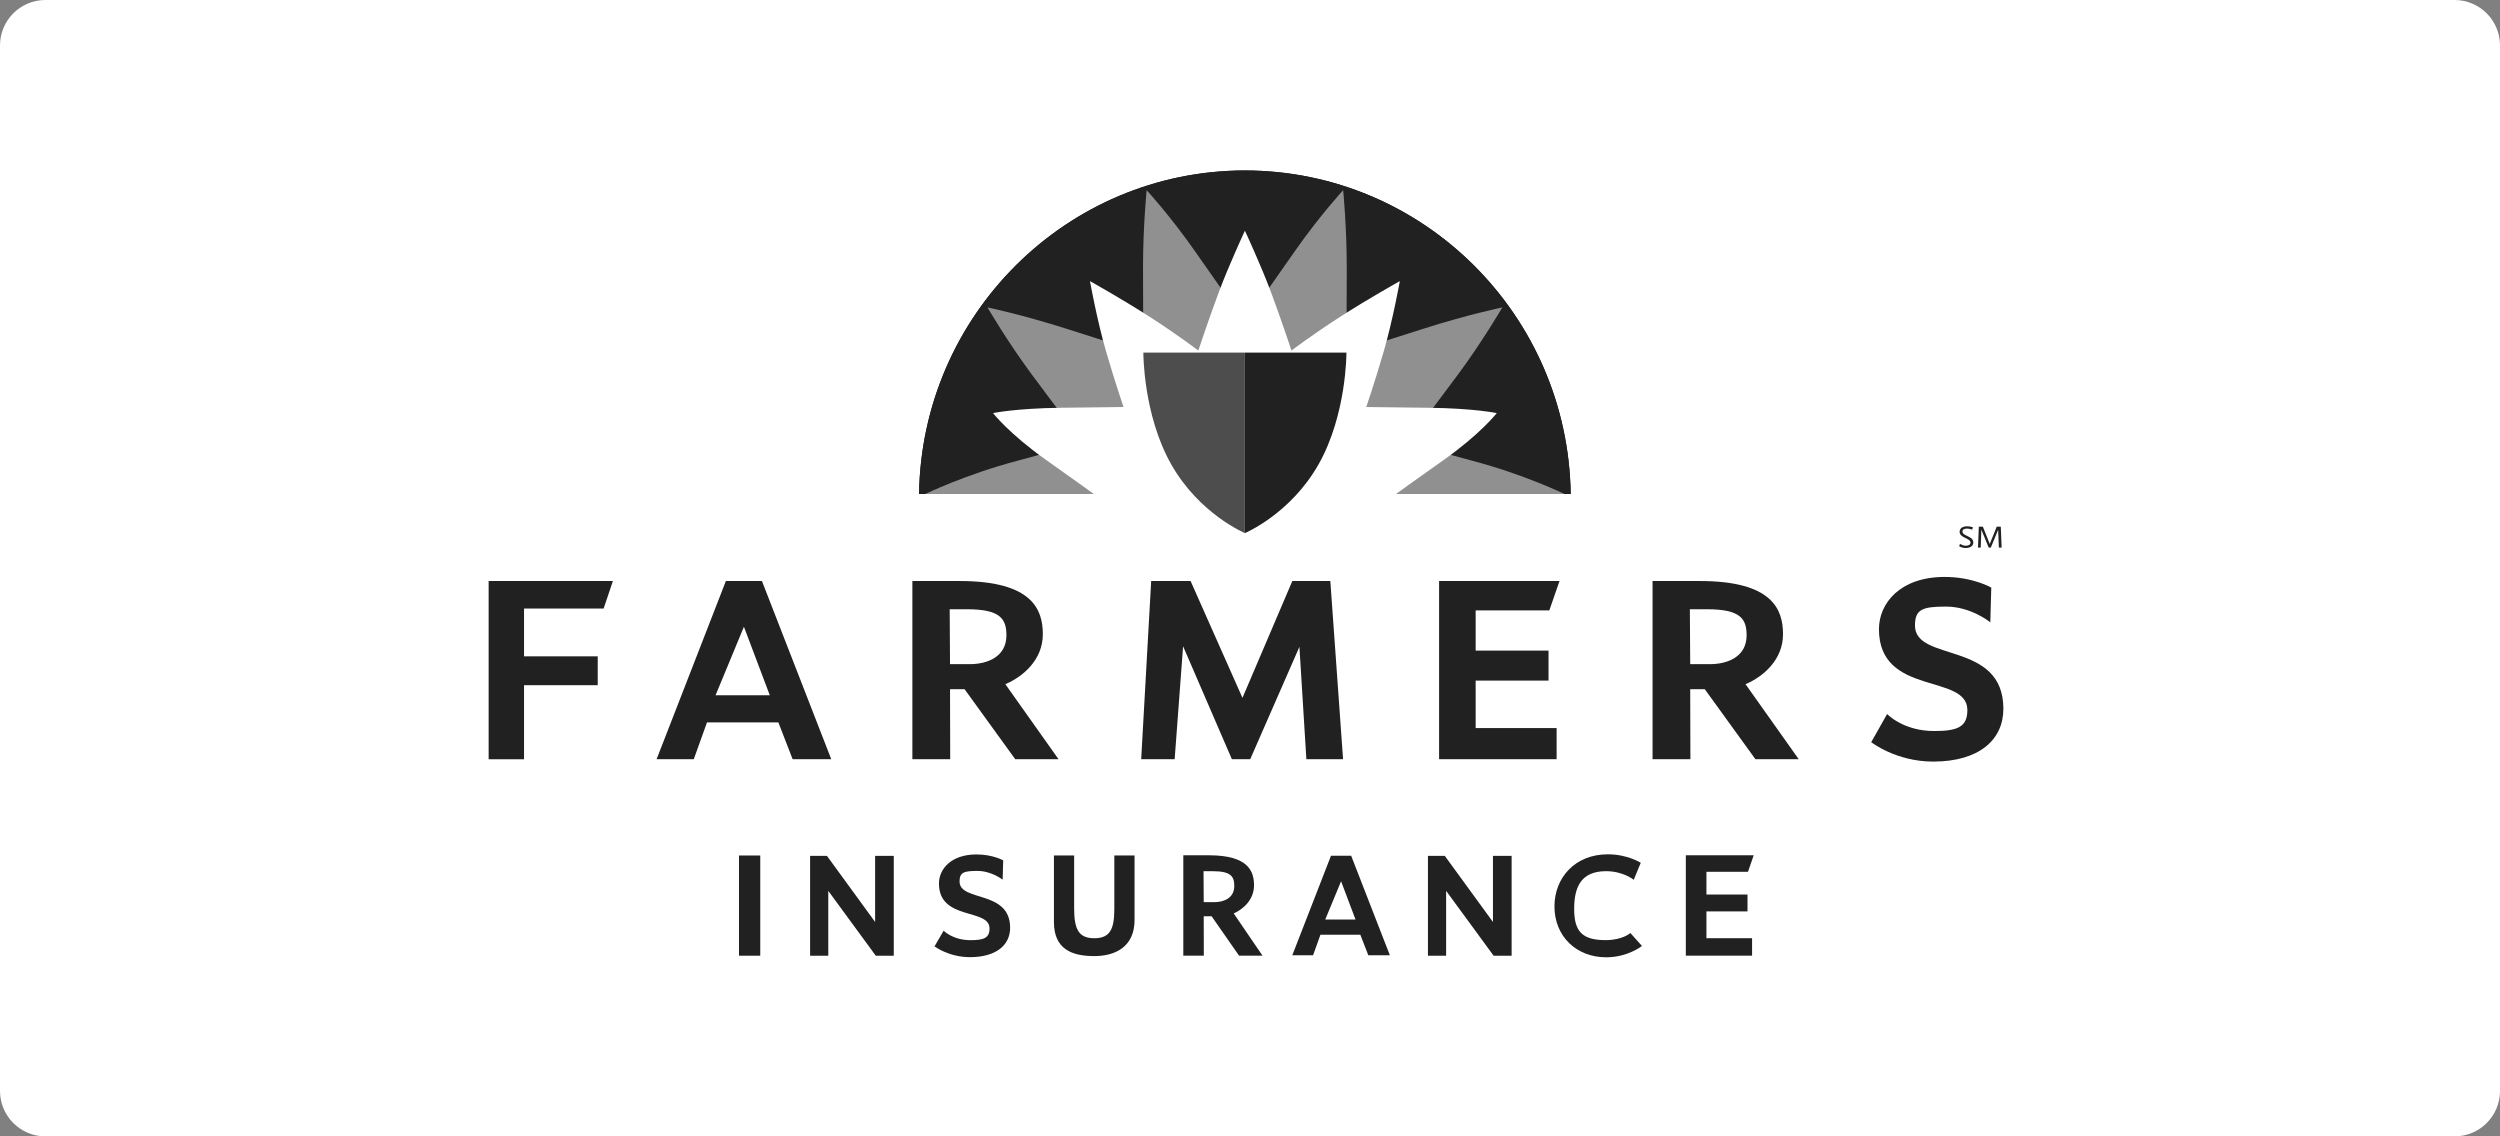 <svg width="176" height="80" viewBox="0 0 176 80" fill="none" xmlns="http://www.w3.org/2000/svg">
<rect x="0" y="0" width="176" height="80" fill="#808080" stroke="none"/>
<path d="M172.8 0H3.2C1.433 0 0 1.433 0 3.2V76.8C0 78.567 1.433 80 3.2 80H172.8C174.567 80 176 78.567 176 76.8V3.2C176 1.433 174.567 0 172.8 0Z" fill="white"/>
<path fill-rule="evenodd" clip-rule="evenodd" d="M87.64 12C75.083 12.013 64.888 22.174 64.701 34.778H87.64V12Z" fill="#212121"/>
<path fill-rule="evenodd" clip-rule="evenodd" d="M65.137 34.778C65.137 34.778 67.973 33.402 71.639 32.434C75.305 31.465 76.172 31.05 76.172 31.05C76.172 31.05 74.314 28.63 72.607 26.324C70.901 24.018 69.518 21.643 69.518 21.643C69.518 21.643 71.913 22.134 75.144 23.165C78.375 24.195 80.493 24.871 80.493 24.871C80.493 24.871 80.469 21.666 80.469 18.807C80.469 15.948 80.723 13.389 80.723 13.389C80.723 13.389 82.349 15.149 84.136 17.701C85.922 20.251 87.641 22.704 87.641 22.704V34.778H65.137Z" fill="#212121"/>
<path fill-rule="evenodd" clip-rule="evenodd" d="M73.617 32.361C75.37 33.603 76.477 34.397 77.005 34.779H87.641V16.244C87.641 16.244 86.5 18.693 85.785 20.619C85.069 22.543 84.361 24.678 84.361 24.678C84.361 24.678 82.891 23.558 80.897 22.278C78.901 20.998 76.733 19.791 76.733 19.791C76.733 19.791 77.231 22.555 77.865 24.734C78.499 26.913 79.097 28.654 79.097 28.654C79.097 28.654 77.915 28.669 74.691 28.708C71.467 28.747 69.91 29.084 69.91 29.084C69.91 29.084 71.038 30.535 73.617 32.361Z" fill="#212121"/>
<path fill-rule="evenodd" clip-rule="evenodd" d="M87.641 12C100.197 12.013 110.393 22.174 110.578 34.778H87.641V12Z" fill="#212121"/>
<path fill-rule="evenodd" clip-rule="evenodd" d="M110.144 34.778C110.144 34.778 107.308 33.402 103.642 32.434C99.976 31.465 99.109 31.05 99.109 31.05C99.109 31.05 100.967 28.63 102.673 26.324C104.38 24.018 105.763 21.643 105.763 21.643C105.763 21.643 103.369 22.134 100.137 23.165C96.906 24.195 94.789 24.871 94.789 24.871C94.789 24.871 94.811 21.666 94.811 18.807C94.811 15.948 94.558 13.389 94.558 13.389C94.558 13.389 92.932 15.149 91.145 17.701C89.358 20.251 87.641 22.704 87.641 22.704V34.778H110.144Z" fill="#212121"/>
<path fill-rule="evenodd" clip-rule="evenodd" d="M101.664 32.361C99.911 33.603 98.805 34.397 98.276 34.779H87.641V16.244C87.641 16.244 88.781 18.693 89.497 20.619C90.211 22.543 90.92 24.678 90.92 24.678C90.92 24.678 92.389 23.558 94.384 22.278C96.379 20.998 98.548 19.791 98.548 19.791C98.548 19.791 98.05 22.555 97.416 24.734C96.782 26.913 96.185 28.654 96.185 28.654C96.185 28.654 97.365 28.669 100.589 28.708C103.814 28.747 105.371 29.084 105.371 29.084C105.371 29.084 104.243 30.535 101.664 32.361Z" fill="#212121"/>
<path fill-rule="evenodd" clip-rule="evenodd" d="M87.64 12C75.083 12.013 64.888 22.174 64.701 34.778H87.64H110.577C110.392 22.174 100.196 12.013 87.64 12Z" fill="#212121"/>
<path opacity="0.5" fill-rule="evenodd" clip-rule="evenodd" d="M103.642 32.434C99.976 31.465 99.109 31.05 99.109 31.05C99.109 31.05 100.967 28.63 102.674 26.323C104.38 24.017 105.763 21.643 105.763 21.643C105.763 21.643 103.369 22.134 100.138 23.165C96.906 24.195 94.789 24.871 94.789 24.871C94.789 24.871 94.811 21.666 94.811 18.807C94.811 15.948 94.558 13.389 94.558 13.389C94.558 13.389 92.932 15.149 91.145 17.7C89.358 20.251 87.641 22.703 87.641 22.703C87.641 22.703 85.923 20.251 84.136 17.7C82.349 15.149 80.724 13.389 80.724 13.389C80.724 13.389 80.469 15.948 80.469 18.807C80.469 21.666 80.493 24.871 80.493 24.871C80.493 24.871 78.375 24.195 75.144 23.165C71.913 22.134 69.518 21.643 69.518 21.643C69.518 21.643 70.901 24.017 72.607 26.323C74.314 28.63 76.172 31.05 76.172 31.05C76.172 31.05 75.305 31.465 71.639 32.434C67.973 33.401 65.137 34.778 65.137 34.778H87.641H110.144C110.144 34.778 107.308 33.401 103.642 32.434Z" fill="white"/>
<path fill-rule="evenodd" clip-rule="evenodd" d="M100.59 28.707C97.366 28.668 96.185 28.654 96.185 28.654C96.185 28.654 96.783 26.912 97.417 24.734C98.051 22.555 98.549 19.79 98.549 19.79C98.549 19.79 96.379 20.998 94.385 22.278C92.39 23.558 90.921 24.678 90.921 24.678C90.921 24.678 90.211 22.543 89.497 20.618C88.782 18.692 87.641 16.244 87.641 16.244C87.641 16.244 86.5 18.692 85.785 20.618C85.07 22.543 84.361 24.678 84.361 24.678C84.361 24.678 82.891 23.558 80.897 22.278C78.902 20.998 76.733 19.79 76.733 19.79C76.733 19.79 77.231 22.555 77.865 24.734C78.499 26.912 79.097 28.654 79.097 28.654C79.097 28.654 77.915 28.668 74.691 28.707C71.468 28.747 69.91 29.083 69.91 29.083C69.91 29.083 71.039 30.534 73.617 32.36C75.371 33.602 76.477 34.396 77.006 34.778H87.641H98.276C98.805 34.396 99.911 33.602 101.665 32.36C104.243 30.534 105.372 29.083 105.372 29.083C105.372 29.083 103.814 28.747 100.59 28.707Z" fill="white"/>
<path fill-rule="evenodd" clip-rule="evenodd" d="M34.4 53.45H36.892V48.236H42.08V46.208H36.892V42.841H42.495L43.148 40.904H34.4V53.45Z" fill="#212121"/>
<path fill-rule="evenodd" clip-rule="evenodd" d="M50.375 48.947L52.372 44.123L54.194 48.947H50.375ZM53.641 40.904H51.102L46.225 53.447H48.842L49.773 50.857H54.797L55.801 53.447H58.52L53.641 40.904Z" fill="#212121"/>
<path fill-rule="evenodd" clip-rule="evenodd" d="M68.264 46.757H66.882L66.858 42.892H68.088C70.414 42.892 70.852 43.563 70.852 44.726C70.852 46.259 69.484 46.757 68.264 46.757ZM70.777 48.168C72.034 47.633 73.415 46.442 73.415 44.651C73.415 42.916 72.686 40.904 67.566 40.904H64.231V53.447H66.895L66.882 48.52L67.906 48.519L71.472 53.447H74.52L70.777 48.168Z" fill="#212121"/>
<path fill-rule="evenodd" clip-rule="evenodd" d="M120.373 46.757H118.991L118.966 42.892H120.197C122.523 42.892 122.961 43.563 122.961 44.726C122.961 46.259 121.593 46.757 120.373 46.757ZM125.524 44.651C125.524 42.916 124.795 40.904 119.675 40.904H116.34V53.447H119.004L118.991 48.52L120.016 48.519L123.581 53.447H126.629L122.886 48.168C124.144 47.633 125.524 46.442 125.524 44.651Z" fill="#212121"/>
<path fill-rule="evenodd" clip-rule="evenodd" d="M88.016 53.447L91.479 45.538L91.968 53.447H94.552L93.655 40.904H90.98L87.469 49.129L83.817 40.904H81.043L80.34 53.447H82.696L83.29 45.499L86.724 53.447H88.016Z" fill="#212121"/>
<path fill-rule="evenodd" clip-rule="evenodd" d="M109.586 51.257H103.886V47.913H109.016V45.804H103.886V42.973H109.072L109.79 40.904H101.312V53.447H109.586V51.257Z" fill="#212121"/>
<path fill-rule="evenodd" clip-rule="evenodd" d="M134.814 44.04C134.814 42.892 135.334 42.704 137.004 42.704C138.766 42.704 140.118 43.81 140.118 43.81L140.186 41.366C140.186 41.366 138.894 40.616 136.906 40.616C133.767 40.616 132.278 42.469 132.278 44.294C132.278 49.044 138.503 47.384 138.503 49.989C138.503 51.193 137.787 51.464 136.161 51.464C133.97 51.464 132.854 50.266 132.854 50.266L131.734 52.248C131.734 52.248 133.474 53.616 136.094 53.616C139.333 53.616 141.038 52.08 141.038 49.897C141.038 45.078 134.814 46.646 134.814 44.04Z" fill="#212121"/>
<path fill-rule="evenodd" clip-rule="evenodd" d="M138.401 38.418C138.167 38.418 137.981 38.285 137.981 38.285L137.928 38.456C137.928 38.456 138.114 38.58 138.393 38.58C138.684 38.58 138.922 38.447 138.922 38.19C138.922 37.72 138.157 37.759 138.157 37.416C138.157 37.281 138.295 37.212 138.473 37.212C138.662 37.212 138.841 37.288 138.841 37.288L138.891 37.117C138.891 37.117 138.693 37.051 138.481 37.051C138.145 37.051 137.957 37.221 137.957 37.436C137.957 37.887 138.722 37.867 138.722 38.203C138.722 38.345 138.575 38.418 138.401 38.418Z" fill="#212121"/>
<path fill-rule="evenodd" clip-rule="evenodd" d="M139.487 37.283L140.004 38.552H140.153L140.67 37.298L140.72 38.552H140.914L140.856 37.076H140.571L140.078 38.295L139.593 37.076H139.308L139.25 38.552H139.443L139.487 37.283Z" fill="#212121"/>
<path fill-rule="evenodd" clip-rule="evenodd" d="M93.296 64.737L94.412 62.041L95.43 64.737H93.296ZM93.703 60.242L90.977 67.251H92.44L92.959 65.804H95.767L96.329 67.251H97.847L95.121 60.242H93.703Z" fill="#212121"/>
<path fill-rule="evenodd" clip-rule="evenodd" d="M85.491 63.511H84.742L84.729 61.333H85.396C86.657 61.333 86.894 61.711 86.894 62.366C86.894 63.23 86.153 63.511 85.491 63.511ZM88.283 62.324C88.283 61.345 87.889 60.212 85.112 60.212H83.305V67.281H84.749L84.742 64.504L85.297 64.504L87.23 67.281H88.882L86.853 64.306C87.535 64.004 88.283 63.333 88.283 62.324Z" fill="#212121"/>
<path fill-rule="evenodd" clip-rule="evenodd" d="M123.057 61.377L123.461 60.211H118.682V67.281H123.346V66.047H120.133V64.161H123.025V62.973H120.133V61.377H123.057Z" fill="#212121"/>
<path fill-rule="evenodd" clip-rule="evenodd" d="M67.553 62.057C67.553 61.419 67.85 61.313 68.805 61.313C69.813 61.313 70.586 61.929 70.586 61.929L70.625 60.569C70.625 60.569 69.885 60.152 68.749 60.152C66.954 60.152 66.102 61.184 66.102 62.198C66.102 64.84 69.663 63.917 69.663 65.367C69.663 66.036 69.253 66.188 68.323 66.188C67.069 66.188 66.432 65.52 66.432 65.52L65.791 66.624C65.791 66.624 66.786 67.384 68.284 67.384C70.137 67.384 71.113 66.529 71.113 65.316C71.113 62.634 67.553 63.507 67.553 62.057Z" fill="#212121"/>
<path fill-rule="evenodd" clip-rule="evenodd" d="M52.025 67.282H53.522V60.227H52.025V67.282Z" fill="#212121"/>
<path fill-rule="evenodd" clip-rule="evenodd" d="M61.608 64.907L58.219 60.255H57.031V67.282H58.311V62.717L61.654 67.282H62.922V60.255H61.608V64.907Z" fill="#212121"/>
<path fill-rule="evenodd" clip-rule="evenodd" d="M105.104 64.907L101.715 60.255H100.527V67.282H101.807V62.716L105.151 67.282H106.419V60.255H105.104V64.907Z" fill="#212121"/>
<path fill-rule="evenodd" clip-rule="evenodd" d="M78.448 63.994C78.448 65.379 78.164 66.052 77.04 66.052C75.918 66.052 75.62 65.399 75.62 63.931V60.227H74.197V64.915C74.197 66.824 75.466 67.309 77.031 67.309C78.594 67.309 79.873 66.594 79.873 64.767V60.227H78.448V63.994Z" fill="#212121"/>
<path fill-rule="evenodd" clip-rule="evenodd" d="M113.038 66.185C111.401 66.185 110.822 65.59 110.822 63.995C110.822 62.568 111.218 61.331 113.064 61.331C114.282 61.331 115.016 61.938 115.016 61.938L115.509 60.741C115.509 60.741 114.586 60.143 113.19 60.143C110.892 60.143 109.434 61.78 109.434 63.815C109.434 65.914 110.976 67.394 113.074 67.394C114.606 67.394 115.593 66.596 115.593 66.596L114.779 65.684C114.779 65.684 114.234 66.185 113.038 66.185Z" fill="#212121"/>
<path fill-rule="evenodd" clip-rule="evenodd" d="M87.641 24.825H94.789C94.789 24.825 94.811 29.183 92.828 32.688C90.845 36.192 87.641 37.529 87.641 37.529V24.825Z" fill="#212121"/>
<path opacity="0.8" fill-rule="evenodd" clip-rule="evenodd" d="M87.64 24.825H80.492C80.492 24.825 80.469 29.183 82.452 32.687C84.435 36.191 87.64 37.529 87.64 37.529V24.825Z" fill="#212121"/>
</svg>
